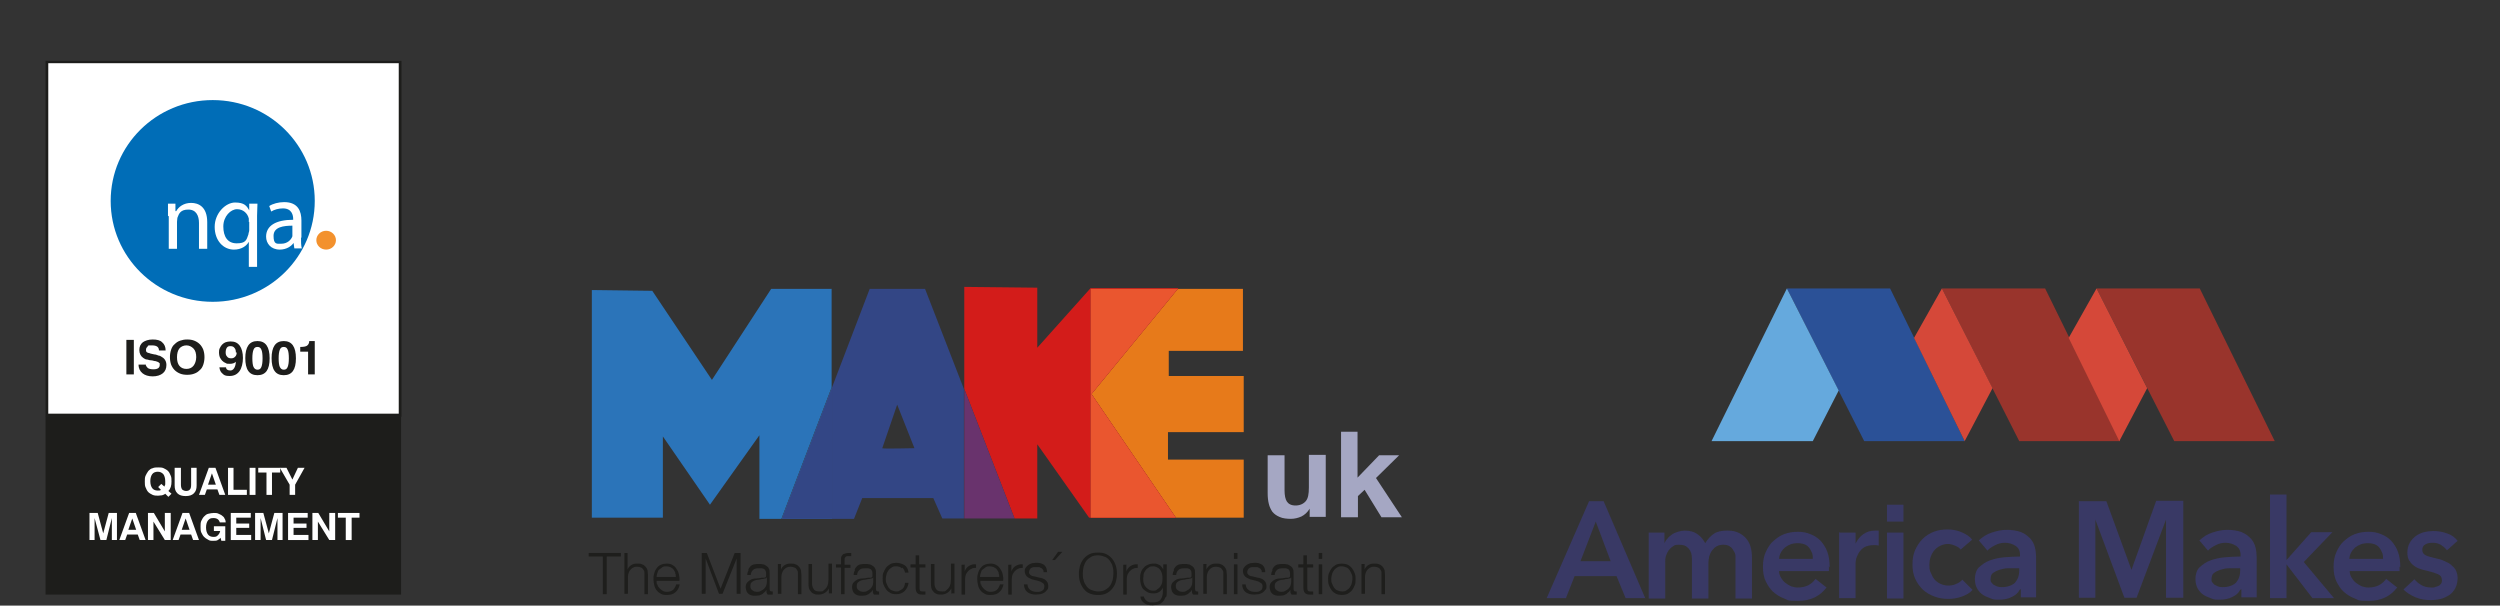<?xml version="1.0" encoding="UTF-8"?>
<svg id="Capa_1" xmlns="http://www.w3.org/2000/svg" version="1.1" viewBox="0 0 637 154.3">
  <rect x="0" y="0" width="637" height="154.3" fill="#333333" stroke="none"/>
  <!-- Generator: Adobe Illustrator 29.6.1, SVG Export Plug-In . SVG Version: 2.1.1 Build 9)  -->
  <defs>
    <style>
      .st0 {
        fill: none;
      }

      .st1 {
        fill: #ea562f;
      }

      .st2 {
        fill: #d31c1a;
      }

      .st3 {
        fill: #d54839;
      }

      .st4 {
        fill: #1d1d1b;
      }

      .st5, .st6, .st7 {
        isolation: isolate;
      }

      .st6 {
        fill: #334685;
      }

      .st6, .st7 {
        mix-blend-mode: multiply;
      }

      .st8 {
        fill: #2b74b9;
      }

      .st9 {
        fill: #393965;
      }

      .st10 {
        fill: #99342c;
      }

      .st11 {
        fill: #fff;
      }

      .st7 {
        fill: #e77a1a;
      }

      .st12 {
        fill: #1e1e1c;
      }

      .st13 {
        fill: #006db7;
      }

      .st14 {
        fill: #69336d;
      }

      .st15 {
        fill: #2b5197;
      }

      .st16 {
        fill: #f3912d;
      }

      .st17 {
        fill: #a5a7c3;
      }

      .st18 {
        fill: #65a9dd;
      }
    </style>
  </defs>
  <g class="st5">
    <g id="Capa_2">
      <g id="Capa_1-2">
        <g>
          <g>
            <rect class="st0" x="11.6" y="15.5" width="90.7" height="136"/>
            <g>
              <polygon class="st11" points="11.9 105.8 11.9 15.8 101.9 15.8 101.9 105.8 11.9 105.8 11.9 105.8"/>
              <path class="st4" d="M102.2,15.5H11.6v90.7h90.7V15.5h0ZM101.6,16.1v89.3H12.3V16.1h89.3"/>
              <polygon class="st4" points="102.2 151.5 11.6 151.5 11.6 106.1 102.2 106.1 102.2 151.5 102.2 151.5"/>
            </g>
            <polygon class="st4" points="32.2 86.6 34.1 86.6 34.1 95.4 32.2 95.4 32.2 86.6 32.2 86.6"/>
            <path class="st4" d="M37.1,92.7c0,.5.3.8.6,1.1.3.2.8.3,1.4.3,1.1,0,1.6-.4,1.6-1.1s0-.4-.1-.5-.2-.2-.4-.3c-.2,0-.4-.2-.7-.2s-.6-.2-1.1-.2c-.4,0-.7-.2-1-.2-.3,0-.6-.2-.9-.4-.6-.4-1-1.1-1-2s.3-1.5.9-2c.6-.4,1.4-.7,2.5-.7s1.9.2,2.4.7c.6.5.9,1.2.9,2.1h-1.7c0-.9-.6-1.3-1.8-1.3s-.9,0-1.1.3c-.2.2-.4.4-.4.8s0,.4.1.5c0,.1.2.2.4.3.2,0,.4.1.7.2s.6.1.9.2c.4,0,.8.2,1.1.3.3,0,.6.2.9.4.7.4,1.1,1.1,1.1,2s-.3,1.6-.9,2.1-1.5.8-2.6.8-2-.3-2.6-.8c-.6-.5-1-1.2-1-2.2h1.8Z"/>
            <path class="st4" d="M45.1,91c0,1,.2,1.7.6,2.2s1,.8,1.8.8,1.4-.3,1.8-.8c.4-.5.7-1.3.7-2.2s-.2-1.7-.7-2.2-1.1-.8-1.8-.8-1.4.3-1.8.8c-.4.5-.6,1.3-.6,2.2h0ZM43.3,91c0-.7.1-1.3.3-1.9.2-.6.5-1.1.9-1.4.4-.4.8-.7,1.4-.9s1.1-.3,1.8-.3,1.3.1,1.8.3,1,.5,1.4.9c.4.4.7.9.9,1.4.2.6.3,1.2.3,1.9s-.1,1.3-.3,1.9c-.2.6-.5,1.1-.9,1.4-.4.4-.8.7-1.4.9-.5.2-1.1.3-1.8.3s-1.3-.1-1.8-.3-1-.5-1.4-.9-.7-.9-.9-1.4c-.2-.6-.3-1.2-.3-1.9h0Z"/>
            <path class="st4" d="M60.1,89.8c0-.5-.1-.9-.4-1.2-.2-.3-.6-.4-1-.4s-.7.1-.9.4c-.2.3-.3.7-.3,1.2s.1.8.4,1.1c.2.3.6.4,1,.4s.7-.1,1-.4.4-.6.4-1.1h0ZM60.2,92.1c-.4.4-.9.6-1.6.6s-.8,0-1.1-.2c-.3-.1-.6-.3-.9-.6-.2-.2-.4-.5-.6-.9-.1-.3-.2-.7-.2-1.1s0-.8.2-1.2.4-.7.6-.9c.3-.3.6-.5.9-.6s.8-.2,1.2-.2c1.1,0,1.8.3,2.4,1.1.5.7.8,1.8.8,3.1s-.3,2.6-.9,3.4c-.6.8-1.4,1.2-2.5,1.2s-1.4-.2-1.8-.6c-.5-.4-.7-.9-.8-1.6h1.7c0,.5.4.8,1.1.8s1.3-.7,1.4-2.2h0Z"/>
            <path class="st4" d="M64.3,91.3c0,1,.1,1.8.3,2.2s.5.7,1,.7.8-.2,1-.7c.2-.5.3-1.2.3-2.2s-.1-1.8-.3-2.2c-.2-.5-.5-.7-1-.7s-.8.2-1,.7-.3,1.2-.3,2.2h0ZM62.5,91.3c0-2.9,1-4.4,3.1-4.4s3.1,1.5,3.1,4.4-1,4.3-3.1,4.3-3.1-1.4-3.1-4.4h0Z"/>
            <path class="st4" d="M71,91.3c0,1,.1,1.8.3,2.2s.5.7,1,.7.8-.2,1-.7c.2-.5.3-1.2.3-2.2s-.1-1.8-.3-2.2c-.2-.5-.5-.7-1-.7s-.8.2-1,.7-.3,1.2-.3,2.2h0ZM69.2,91.3c0-2.9,1-4.4,3.1-4.4s3.1,1.5,3.1,4.4-1,4.3-3.1,4.3-3.1-1.4-3.1-4.4h0Z"/>
            <path class="st4" d="M78.6,89.6h-2.1v-1.2h.1c.7,0,1.3-.1,1.6-.3s.6-.6.6-1.2h1.4v8.5h-1.7v-5.8h0Z"/>
            <path class="st11" d="M40.3,124.1l.8-.8.8.7c0-.2.2-.4.2-.6,0-.2,0-.5,0-.8,0-.8-.2-1.4-.5-1.8-.4-.4-.8-.6-1.4-.6s-1.1.2-1.4.6c-.3.4-.5,1-.5,1.8s.2,1.4.5,1.8c.3.4.8.6,1.4.6s.6,0,.8-.2l-.7-.7h0ZM42.1,125.8c-.2.2-.5.3-.8.4-.3,0-.7.1-1,.1s-1,0-1.4-.2c-.4-.2-.8-.4-1.1-.7s-.5-.7-.7-1.2c-.2-.4-.2-.9-.2-1.5s0-1.1.2-1.5c.2-.4.4-.8.7-1.2.3-.3.6-.6,1.1-.7.4-.2.9-.2,1.4-.2s1,0,1.4.2c.4.2.8.4,1.1.7.3.3.5.7.7,1.2.2.4.2.9.2,1.5,0,1-.2,1.8-.8,2.4l.8.7-.8.8-.8-.8h0Z"/>
            <path class="st11" d="M46.1,119.2v4.3c0,.5.1.9.3,1.2.2.2.6.4,1,.4s.8-.1,1-.4c.2-.2.3-.6.3-1.2v-4.3h1.4v4.5c0,.9-.2,1.5-.7,2s-1.2.7-2.1.7-1.6-.2-2.1-.7-.7-1.1-.7-2v-4.5h1.5Z"/>
            <path class="st11" d="M53.1,123.5h1.9l-1-2.9-1,2.9h0ZM54.9,119.2l2.5,6.9h-1.5l-.5-1.4h-2.7l-.5,1.4h-1.5l2.5-6.9h1.7Z"/>
            <polygon class="st11" points="58.1 119.2 59.5 119.2 59.5 124.8 62.9 124.8 62.9 126.1 58.1 126.1 58.1 119.2 58.1 119.2"/>
            <polygon class="st11" points="63.6 119.2 65.1 119.2 65.1 126.1 63.6 126.1 63.6 119.2 63.6 119.2"/>
            <polygon class="st11" points="67.9 120.4 65.8 120.4 65.8 119.2 71.4 119.2 71.4 120.4 69.3 120.4 69.3 126.1 67.9 126.1 67.9 120.4 67.9 120.4"/>
            <polygon class="st11" points="73.8 126.1 73.8 123.5 71.3 119.2 73 119.2 74.5 122.2 75.9 119.2 77.6 119.2 75.2 123.5 75.2 126.1 73.8 126.1 73.8 126.1"/>
            <polygon class="st11" points="22.8 130.7 24.9 130.7 26.3 135.9 27.7 130.7 29.8 130.7 29.8 137.6 28.5 137.6 28.5 132 27.1 137.6 25.6 137.6 24.1 132 24.1 137.6 22.8 137.6 22.8 130.7 22.8 130.7"/>
            <path class="st11" d="M32.8,135h1.9l-1-2.9-1,2.9h0ZM34.6,130.7l2.5,6.9h-1.5l-.5-1.4h-2.7l-.5,1.4h-1.5l2.5-6.9h1.7Z"/>
            <polygon class="st11" points="37.7 130.7 39.2 130.7 42 135.4 42 130.7 43.5 130.7 43.5 137.6 42 137.6 39.1 132.9 39.1 137.6 37.7 137.6 37.7 130.7 37.7 130.7"/>
            <path class="st11" d="M46.4,135h1.9l-1-2.9-1,2.9h0ZM48.2,130.7l2.5,6.9h-1.5l-.5-1.4h-2.7l-.5,1.4h-1.5l2.5-6.9h1.7Z"/>
            <path class="st11" d="M56.4,136.8c-.3.4-.6.6-.9.8s-.7.2-1.2.2-.9,0-1.3-.3c-.4-.2-.7-.4-1-.7-.3-.3-.5-.7-.7-1.1s-.2-.9-.2-1.5,0-1.1.2-1.5.4-.8.7-1.1c.3-.3.6-.6,1.1-.7s.9-.2,1.4-.2.8,0,1.2.2.7.3.9.5c.3.2.5.4.6.7.2.3.3.6.3,1h-1.5c-.2-.7-.7-1.1-1.6-1.1s-1,.2-1.4.6c-.3.4-.5,1-.5,1.8s.2,1.4.5,1.8.8.6,1.4.6.8-.1,1.1-.4.5-.6.6-1.1h-1.6v-1.2h2.9v3.7h-1l-.2-.8h0Z"/>
            <polygon class="st11" points="58.8 130.7 63.9 130.7 63.9 131.9 60.2 131.9 60.2 133.4 63.5 133.4 63.5 134.5 60.2 134.5 60.2 136.3 64 136.3 64 137.6 58.8 137.6 58.8 130.7 58.8 130.7"/>
            <polygon class="st11" points="65 130.7 67.1 130.7 68.5 135.9 69.9 130.7 72 130.7 72 137.6 70.7 137.6 70.7 132 69.3 137.6 67.8 137.6 66.4 132 66.4 137.6 65 137.6 65 130.7 65 130.7"/>
            <polygon class="st11" points="73.4 130.7 78.4 130.7 78.4 131.9 74.8 131.9 74.8 133.4 78.1 133.4 78.1 134.5 74.8 134.5 74.8 136.3 78.6 136.3 78.6 137.6 73.4 137.6 73.4 130.7 73.4 130.7"/>
            <polygon class="st11" points="79.6 130.7 81.1 130.7 83.9 135.4 83.9 130.7 85.4 130.7 85.4 137.6 83.9 137.6 81 132.9 81 137.6 79.6 137.6 79.6 130.7 79.6 130.7"/>
            <polygon class="st11" points="88.1 131.9 86.1 131.9 86.1 130.7 91.6 130.7 91.6 131.9 89.6 131.9 89.6 137.6 88.1 137.6 88.1 131.9 88.1 131.9"/>
            <path class="st13" d="M80.2,51.2c0,14.2-11.6,25.7-26,25.7s-26-11.5-26-25.7,11.6-25.7,26-25.7,26,11.5,26,25.7h0Z"/>
            <path class="st16" d="M85.6,61.2c0,1.3-1.1,2.4-2.5,2.4s-2.5-1.1-2.5-2.4,1.1-2.4,2.5-2.4,2.5,1.1,2.5,2.4h0Z"/>
            <path class="st11" d="M42.8,55c0-1.2,0-2.2,0-3.1h1.9v1.9h.2c.6-1.1,1.9-2.1,3.8-2.1s4.1,1,4.1,4.9v6.8h-2.1v-6.6c0-1.8-.7-3.4-2.7-3.4s-2.4,1-2.8,2.1c0,.3-.1.6-.1,1v6.9h-2.1v-8.3h0Z"/>
            <path class="st11" d="M63.4,56.6c0-.3,0-.6,0-.9-.3-1.3-1.4-2.4-3-2.4s-3.5,1.8-3.5,4.4,1.1,4.3,3.4,4.3,2.5-.8,3-2.3c0-.3.2-.7.2-1v-2.2h0ZM63.4,61.6h0c-.6,1.1-1.9,2-3.8,2-2.7,0-4.9-2.3-4.9-5.8s2.8-6.2,5.2-6.2,3,.9,3.6,2h0v-1.7h2.1c0,.9-.1,1.9-.1,3.1v13h-2.1v-6.4h0Z"/>
            <path class="st11" d="M74.6,57.5c-2.3,0-4.9.3-4.9,2.6s.9,2,2,2c1.5,0,2.5-1,2.8-1.9,0-.2,0-.5,0-.7v-2h0ZM76.7,60.6c0,1,0,2,.2,2.7h-1.9l-.2-1.4h0c-.6.9-1.9,1.7-3.5,1.7-2.3,0-3.5-1.6-3.5-3.3,0-2.8,2.5-4.3,6.9-4.3v-.2c0-.9-.3-2.7-2.6-2.7-1.1,0-2.2.3-3,.8l-.5-1.4c.9-.6,2.4-1,3.8-1,3.6,0,4.4,2.4,4.4,4.7v4.3h0Z"/>
          </g>
          <g>
            <path class="st0" d="M224.8,114.2c-.2.2,8.2,0,8.2,0l-4.4-11.1-3.8,11.1Z"/>
            <path class="st8" d="M212,73.6h-15.5l-15.1,23.2-15.2-22.7s-14.6-.2-15.4-.2v58h18.1v-20.7l12,17.4,12.6-17.7v21.3h5.6l12.8-33.5v-25.1h0Z"/>
            <path class="st6" d="M235.8,73.6h-14.2l-9.6,25.1v33.5h5.6l2.1-5.3h18.1l2.3,5.2h5.5v-33l-9.9-25.5h0ZM224.8,114.2l3.8-11.1,4.4,11.1s-8.5.2-8.2,0Z"/>
            <polygon class="st8" points="199.2 132.2 212 132.2 212 98.7 199.2 132.2"/>
            <polygon class="st6" points="199.2 132.2 212 132.2 212 98.7 199.2 132.2"/>
            <polygon class="st2" points="300.1 73.6 300.2 73.4 277.9 73.4 264.3 88.6 264.3 73.3 245.7 73.1 245.7 99.1 258.5 132.1 264.3 132.1 264.3 113.2 277.5 131.9 277.9 131.9 277.9 73.6 300.1 73.6"/>
            <polygon class="st14" points="245.7 132.1 258.5 132.1 245.7 99.1 245.7 132.1"/>
            <polygon class="st7" points="316.9 110.1 316.9 95.8 297.8 95.8 297.8 89.4 316.7 89.4 316.7 73.6 300.1 73.6 278.1 100.4 299.6 131.9 316.9 131.9 316.9 117.1 297.6 117.1 297.6 110.1 316.9 110.1"/>
            <polygon class="st2" points="300.1 73.6 277.9 73.6 277.9 131.9 299.6 131.9 278.1 100.4 300.1 73.6"/>
            <polygon class="st1" points="300.1 73.6 277.9 73.6 277.9 131.9 299.6 131.9 278.1 100.4 300.1 73.6"/>
            <g>
              <path class="st12" d="M158.2,140.9v.9h-3.6v9.6h-1v-9.6h-3.6v-.9h8.3Z"/>
              <path class="st12" d="M159.9,140.9v4.2h0c.2-.5.5-.8.9-1.1.5-.3.9-.4,1.5-.4s1,0,1.3.2c.4.1.6.3.9.6.2.2.4.6.5.9,0,.4.1.8.1,1.2v4.9h-.9v-4.7c0-.3,0-.6,0-.9s-.2-.5-.3-.7-.3-.4-.6-.5c-.2-.1-.6-.2-.9-.2s-.7,0-1,.2c-.3.1-.5.3-.7.5s-.4.5-.5.8-.2.7-.2,1v4.4h-.9v-10.4h.9,0Z"/>
              <path class="st12" d="M167.5,148.8c0,.4.2.7.5,1,.2.3.5.5.8.7.3.2.7.3,1.1.3.7,0,1.2-.2,1.6-.5.4-.4.6-.8.8-1.4h.9c-.2.9-.5,1.5-1.1,2-.5.5-1.3.7-2.2.7s-1.1-.1-1.5-.3c-.4-.2-.8-.5-1.1-.9-.3-.4-.5-.8-.6-1.3-.1-.5-.2-1-.2-1.5s0-1,.2-1.5c.1-.5.3-.9.6-1.3.3-.4.6-.7,1.1-.9.4-.2,1-.3,1.5-.3s1.1.1,1.5.4c.4.2.8.6,1,1,.3.4.5.9.6,1.4s.2,1,.1,1.6h-5.8c0,.3,0,.7.1,1h0ZM172.1,146c-.1-.3-.3-.6-.5-.9s-.5-.4-.8-.6c-.3-.1-.6-.2-1-.2s-.7,0-1,.2-.5.4-.8.6-.4.5-.5.9c-.1.3-.2.7-.2,1h4.9c0-.4,0-.7-.2-1h0Z"/>
              <path class="st12" d="M180.1,140.9l3.5,9.1,3.6-9.1h1.5v10.4h-1v-9h0l-3.6,9h-.9l-3.4-9h0v9h-1v-10.4h1.5Z"/>
              <path class="st12" d="M190.7,145c.2-.3.4-.6.6-.8.3-.2.6-.4.9-.4.4-.1.8-.1,1.2-.1s.7,0,1,.1c.3,0,.6.2.9.4.3.2.5.4.6.7.2.3.2.7.2,1.2v4c0,.4.2.6.5.6s.2,0,.3,0v.8c-.1,0-.2,0-.3,0s-.2,0-.3,0c-.2,0-.4,0-.6,0s-.2-.1-.3-.3-.1-.3-.1-.4,0-.3,0-.5h0c-.2.2-.3.5-.5.6s-.4.4-.6.5-.5.2-.7.3c-.3,0-.6.1-1,.1s-.7,0-1-.1-.6-.2-.8-.4c-.2-.2-.4-.4-.5-.7s-.2-.6-.2-1,.1-.9.4-1.2.5-.5.9-.7c.4-.2.8-.3,1.3-.3.5,0,1-.1,1.5-.2.2,0,.4,0,.5,0,.1,0,.3,0,.4-.1.1,0,.2-.2.2-.3,0-.1,0-.3,0-.5,0-.3,0-.6-.1-.8s-.2-.4-.4-.5-.4-.2-.6-.2-.5,0-.8,0c-.6,0-1.1.1-1.4.4s-.6.7-.6,1.3h-.9c0-.4.1-.8.3-1.1h0ZM195.3,147.2c0,.1-.2.2-.3.2s-.3,0-.4.1c-.4,0-.8.1-1.2.2-.4,0-.8.1-1.1.2s-.6.3-.8.5c-.2.2-.3.5-.3.9s0,.4.1.6c0,.2.2.3.4.5.2.1.3.2.5.3.2,0,.4.1.6.1.4,0,.7,0,1-.2s.6-.3.8-.5.4-.4.6-.8c.1-.3.2-.6.2-1v-1.2h0,0Z"/>
              <path class="st12" d="M199,143.8v1.3h0c.2-.5.5-.8.9-1.1.5-.3.9-.4,1.5-.4s1,0,1.3.2c.4.1.6.3.9.6.2.2.4.6.5.9,0,.4.1.8.1,1.2v4.9h-.9v-4.7c0-.3,0-.6,0-.9s-.2-.5-.3-.7-.3-.4-.6-.5c-.2-.1-.6-.2-.9-.2s-.7,0-1,.2c-.3.1-.5.3-.7.5s-.4.5-.5.8-.2.7-.2,1v4.4h-.9v-7.6h.9,0Z"/>
              <path class="st12" d="M211.2,151.3v-1.4h0c-.2.5-.6.9-1.1,1.2s-1,.4-1.5.4-.9,0-1.2-.2c-.3-.1-.6-.3-.8-.6-.2-.2-.4-.5-.5-.9s-.1-.8-.1-1.2v-4.9h.9v4.9c0,.7.2,1.2.5,1.6.3.4.8.5,1.5.5s.7,0,1-.3.5-.4.7-.7.3-.6.4-1c0-.4.1-.7.1-1.1v-4h.9v7.6h-.9,0Z"/>
              <path class="st12" d="M215.2,144.6v6.8h-.9v-6.8h-1.3v-.8h1.3v-.7c0-.3,0-.6,0-.9,0-.3.1-.5.3-.7.1-.2.3-.4.6-.4.2-.1.5-.2.9-.2s.3,0,.4,0,.2,0,.4,0v.8c-.1,0-.2,0-.4,0-.1,0-.2,0-.3,0-.2,0-.5,0-.6.1-.1,0-.2.2-.3.3s-.1.3-.1.5c0,.2,0,.4,0,.6v.7h1.5v.8h-1.5Z"/>
              <path class="st12" d="M217.8,145c.2-.3.4-.6.6-.8.3-.2.6-.4.9-.4.4-.1.8-.1,1.2-.1s.7,0,1,.1c.3,0,.6.2.9.4.3.2.5.4.6.7.2.3.2.7.2,1.2v4c0,.4.2.6.5.6s.2,0,.3,0v.8c-.1,0-.2,0-.3,0s-.2,0-.3,0c-.2,0-.4,0-.6,0s-.2-.1-.3-.3-.1-.3-.1-.4,0-.3,0-.5h0c-.2.2-.3.5-.5.6s-.4.4-.6.5-.5.2-.7.3c-.3,0-.6.1-1,.1s-.7,0-1-.1-.6-.2-.8-.4c-.2-.2-.4-.4-.5-.7s-.2-.6-.2-1,.1-.9.4-1.2.5-.5.9-.7c.4-.2.8-.3,1.3-.3.5,0,1-.1,1.5-.2.2,0,.4,0,.5,0,.1,0,.3,0,.4-.1.1,0,.2-.2.2-.3,0-.1,0-.3,0-.5,0-.3,0-.6-.1-.8s-.2-.4-.4-.5-.4-.2-.6-.2-.5,0-.8,0c-.6,0-1.1.1-1.4.4s-.6.7-.6,1.3h-.9c0-.4.1-.8.3-1.1h0ZM222.4,147.2c0,.1-.2.2-.3.2s-.3,0-.4.1c-.4,0-.8.1-1.2.2-.4,0-.8.1-1.1.2s-.6.3-.8.5c-.2.2-.3.5-.3.9s0,.4.1.6c0,.2.2.3.4.5.2.1.3.2.5.3.2,0,.4.1.6.1.4,0,.7,0,1-.2s.6-.3.8-.5.4-.4.6-.8c.1-.3.2-.6.2-1v-1.2h0,0Z"/>
              <path class="st12" d="M229.8,144.8c-.3-.3-.8-.5-1.4-.5s-.8,0-1.2.3c-.3.2-.6.4-.8.7s-.4.6-.5,1-.2.8-.2,1.2,0,.8.2,1.2.3.7.5,1,.5.6.8.7.7.3,1.2.3.5,0,.8-.2.5-.3.7-.4c.2-.2.4-.4.5-.7.1-.3.2-.6.2-.9h.9c-.1.9-.5,1.6-1,2.1s-1.2.8-2.1.8-1.1-.1-1.5-.3c-.4-.2-.8-.5-1.1-.9-.3-.4-.5-.8-.7-1.3-.2-.5-.2-1-.2-1.5s0-1.1.2-1.5c.2-.5.4-.9.7-1.3.3-.4.7-.6,1.1-.9.4-.2,1-.3,1.5-.3s1.5.2,2.1.6c.6.4.9,1.1,1,1.9h-.9c-.1-.6-.4-1-.7-1.3h0Z"/>
              <path class="st12" d="M235.8,143.8v.8h-1.5v5.1c0,.3,0,.5.1.7,0,.2.3.3.6.3.3,0,.5,0,.8,0v.8c-.1,0-.3,0-.4,0s-.3,0-.4,0c-.6,0-1-.1-1.3-.4-.2-.2-.4-.7-.4-1.3v-5.2h-1.3v-.8h1.3v-2.3h.9v2.3h1.6Z"/>
              <path class="st12" d="M242.4,151.3v-1.4h0c-.2.5-.6.9-1.1,1.2s-1,.4-1.5.4-.9,0-1.2-.2c-.3-.1-.6-.3-.8-.6-.2-.2-.4-.5-.5-.9s-.1-.8-.1-1.2v-4.9h.9v4.9c0,.7.2,1.2.5,1.6.3.4.8.5,1.5.5s.7,0,1-.3.5-.4.7-.7.3-.6.4-1c0-.4.1-.7.1-1.1v-4h.9v7.6h-.9,0Z"/>
              <path class="st12" d="M245.8,143.8v1.8h0c.2-.6.6-1.1,1.1-1.4s1.1-.5,1.8-.4v.9c-.4,0-.8,0-1.1.2-.3.1-.6.3-.9.6-.2.2-.4.5-.6.9-.1.3-.2.7-.2,1.1v4h-.9v-7.6h.9Z"/>
              <path class="st12" d="M250,148.8c0,.4.2.7.5,1,.2.3.5.5.8.7.3.2.7.3,1.1.3.7,0,1.2-.2,1.6-.5.4-.4.6-.8.8-1.4h.9c-.2.9-.5,1.5-1.1,2-.5.5-1.3.7-2.2.7s-1.1-.1-1.5-.3c-.4-.2-.8-.5-1.1-.9-.3-.4-.5-.8-.6-1.3-.1-.5-.2-1-.2-1.5s0-1,.2-1.5c.1-.5.3-.9.6-1.3.3-.4.6-.7,1.1-.9.4-.2,1-.3,1.5-.3s1.1.1,1.5.4c.4.2.8.6,1,1,.3.4.5.9.6,1.4s.2,1,.1,1.6h-5.8c0,.3,0,.7.1,1h0ZM254.5,146c-.1-.3-.3-.6-.5-.9s-.5-.4-.8-.6c-.3-.1-.6-.2-1-.2s-.7,0-1,.2-.5.4-.8.6-.4.5-.5.9c-.1.3-.2.7-.2,1h4.9c0-.4,0-.7-.2-1h0Z"/>
              <path class="st12" d="M257.7,143.8v1.8h0c.2-.6.6-1.1,1.1-1.4s1.1-.5,1.8-.4v.9c-.4,0-.8,0-1.1.2-.3.1-.6.3-.9.6-.2.2-.4.5-.6.9-.1.3-.2.7-.2,1.1v4h-.9v-7.6h.9Z"/>
              <path class="st12" d="M265.8,145.3c-.1-.2-.2-.4-.4-.5s-.4-.2-.6-.3c-.2,0-.5,0-.8,0s-.4,0-.6,0-.4.1-.6.2c-.2.1-.3.2-.4.4s-.2.4-.2.6,0,.4.1.5.2.3.4.4.3.2.5.2c.2,0,.4.1.5.1l1.2.3c.3,0,.5.1.8.2s.5.2.7.4c.2.2.4.4.5.6s.2.5.2.9,0,.8-.3,1c-.2.3-.4.5-.7.7-.3.2-.6.3-1,.4-.4,0-.7.1-1.1.1-.9,0-1.6-.2-2.2-.6-.5-.4-.9-1.1-.9-2h.9c0,.6.3,1.1.7,1.4s.9.5,1.5.5.5,0,.7,0c.2,0,.5-.1.7-.2s.4-.3.5-.4.2-.4.2-.7,0-.4-.1-.6c0-.1-.2-.3-.4-.4-.2-.1-.3-.2-.5-.3s-.4-.1-.6-.2l-1.2-.3c-.3,0-.6-.2-.8-.3s-.5-.2-.7-.4c-.2-.1-.3-.3-.5-.6-.1-.2-.2-.5-.2-.8s0-.7.3-1c.2-.3.4-.5.7-.7.3-.2.6-.3.9-.4.3,0,.7-.1,1-.1s.7,0,1.1.1c.3.1.6.2.9.4.2.2.5.5.6.8s.2.7.2,1.1h-.9c0-.3,0-.5-.2-.7h0Z"/>
              <path class="st12" d="M268.1,142.7l1.5-2.1h1.1l-1.9,2.1h-.8Z"/>
              <path class="st12" d="M275.2,144.1c.2-.6.5-1.2.9-1.7s.9-.9,1.5-1.2,1.3-.4,2.2-.4,1.5.1,2.1.4,1.1.7,1.5,1.2.7,1.1.9,1.7.3,1.3.3,2.1-.1,1.4-.3,2.1-.5,1.2-.9,1.7-.9.9-1.5,1.2c-.6.3-1.3.4-2.1.4s-1.5-.1-2.2-.4-1.1-.7-1.5-1.2c-.4-.5-.7-1.1-.9-1.7-.2-.6-.3-1.3-.3-2.1s.1-1.4.3-2.1ZM276.1,147.8c.1.6.4,1,.7,1.5.3.4.7.8,1.2,1s1.1.4,1.8.4,1.3-.1,1.8-.4.9-.6,1.2-1c.3-.4.5-.9.7-1.5.1-.6.2-1.1.2-1.7s0-1.1-.2-1.7c-.1-.6-.4-1-.7-1.5-.3-.4-.7-.8-1.2-1s-1.1-.4-1.8-.4-1.3.1-1.8.4-.9.6-1.2,1-.5.9-.7,1.5c-.1.6-.2,1.1-.2,1.7s0,1.1.2,1.7Z"/>
              <path class="st12" d="M287,143.8v1.8h0c.2-.6.6-1.1,1.1-1.4s1.1-.5,1.8-.4v.9c-.4,0-.8,0-1.1.2-.3.1-.6.3-.9.6-.2.2-.4.5-.6.9-.1.3-.2.7-.2,1.1v4h-.9v-7.6h.9Z"/>
              <path class="st12" d="M296.9,152.2c-.1.4-.3.8-.6,1.1-.3.3-.6.6-1,.7s-.9.2-1.6.2-.8,0-1.1-.1c-.4,0-.7-.2-1-.4s-.5-.4-.7-.7c-.2-.3-.3-.6-.3-1h.9c0,.3.1.5.3.7.1.2.3.3.5.5.2.1.4.2.7.3.2,0,.5,0,.8,0,.9,0,1.5-.2,1.9-.7.4-.5.6-1.2.6-2.1v-1h0c-.2.5-.5.8-.9,1.1-.4.3-.9.4-1.5.4s-1.1-.1-1.5-.3-.8-.5-1.1-.8-.5-.8-.6-1.2-.2-1-.2-1.5,0-1,.2-1.5c.1-.5.4-.9.7-1.2.3-.4.6-.6,1.1-.8.4-.2.9-.3,1.5-.3s.5,0,.8.1.5.2.7.3c.2.1.4.3.5.5.2.2.3.4.4.6h0v-1.3h.9v6.9c0,.6,0,1.1-.2,1.5h0ZM294.8,150.2c.3-.2.6-.4.8-.7.2-.3.4-.6.5-1s.1-.7.1-1.1,0-.7-.1-1.1-.2-.7-.4-1c-.2-.3-.5-.6-.8-.7-.3-.2-.7-.3-1.1-.3s-.8,0-1.1.3c-.3.2-.6.4-.8.7-.2.3-.4.6-.5,1,0,.4-.1.8-.1,1.1s0,.8.1,1.1.2.7.5,1c.2.3.5.5.8.7s.7.3,1.1.3.8,0,1-.3h0Z"/>
              <path class="st12" d="M299.1,145c.2-.3.4-.6.6-.8.3-.2.6-.4.9-.4.4-.1.8-.1,1.2-.1s.7,0,1,.1c.3,0,.6.2.9.4.3.2.5.4.6.7.2.3.2.7.2,1.2v4c0,.4.2.6.5.6s.2,0,.3,0v.8c-.1,0-.2,0-.3,0s-.2,0-.3,0c-.2,0-.4,0-.6,0s-.2-.1-.3-.3-.1-.3-.1-.4,0-.3,0-.5h0c-.2.2-.3.5-.5.6s-.4.4-.6.5-.5.2-.7.3c-.3,0-.6.1-1,.1s-.7,0-1-.1-.6-.2-.8-.4c-.2-.2-.4-.4-.5-.7s-.2-.6-.2-1,.1-.9.4-1.2.5-.5.9-.7c.4-.2.8-.3,1.3-.3.5,0,1-.1,1.5-.2.2,0,.4,0,.5,0,.1,0,.3,0,.4-.1.1,0,.2-.2.2-.3,0-.1,0-.3,0-.5,0-.3,0-.6-.1-.8s-.2-.4-.4-.5-.4-.2-.6-.2-.5,0-.8,0c-.6,0-1.1.1-1.4.4s-.6.7-.6,1.3h-.9c0-.4.1-.8.3-1.1h0ZM303.7,147.2c0,.1-.2.2-.3.2s-.3,0-.4.1c-.4,0-.8.1-1.2.2-.4,0-.8.1-1.1.2s-.6.3-.8.5c-.2.2-.3.5-.3.9s0,.4.1.6c0,.2.2.3.4.5.2.1.3.2.5.3.2,0,.4.1.6.1.4,0,.7,0,1-.2s.6-.3.8-.5.4-.4.6-.8c.1-.3.2-.6.2-1v-1.2h0,0Z"/>
              <path class="st12" d="M307.4,143.8v1.3h0c.2-.5.5-.8.9-1.1.5-.3.9-.4,1.5-.4s1,0,1.3.2c.4.1.6.3.9.6.2.2.4.6.5.9,0,.4.1.8.1,1.2v4.9h-.9v-4.7c0-.3,0-.6,0-.9s-.2-.5-.3-.7-.3-.4-.6-.5c-.2-.1-.6-.2-.9-.2s-.7,0-1,.2c-.3.1-.5.3-.7.5s-.4.5-.5.8-.2.7-.2,1v4.4h-.9v-7.6h.9,0Z"/>
              <path class="st12" d="M315.3,140.9v1.5h-.9v-1.5h.9ZM315.3,143.8v7.6h-.9v-7.6h.9Z"/>
              <path class="st12" d="M321.4,145.3c-.1-.2-.2-.4-.4-.5s-.4-.2-.6-.3c-.2,0-.5,0-.8,0s-.4,0-.6,0-.4.1-.6.2c-.2.1-.3.2-.4.4s-.2.4-.2.6,0,.4.1.5.2.3.4.4.3.2.5.2c.2,0,.4.1.5.1l1.2.3c.3,0,.5.1.8.2s.5.2.7.4c.2.2.4.4.5.6s.2.5.2.9,0,.8-.3,1c-.2.3-.4.5-.7.7-.3.2-.6.3-1,.4-.4,0-.7.1-1.1.1-.9,0-1.6-.2-2.2-.6-.5-.4-.9-1.1-.9-2h.9c0,.6.3,1.1.7,1.4s.9.5,1.5.5.5,0,.7,0c.2,0,.5-.1.7-.2s.4-.3.5-.4.2-.4.2-.7,0-.4-.1-.6c0-.1-.2-.3-.4-.4-.2-.1-.3-.2-.5-.3s-.4-.1-.6-.2l-1.2-.3c-.3,0-.6-.2-.8-.3s-.5-.2-.7-.4c-.2-.1-.3-.3-.5-.6-.1-.2-.2-.5-.2-.8s0-.7.3-1c.2-.3.4-.5.7-.7.3-.2.6-.3.9-.4.3,0,.7-.1,1-.1s.7,0,1.1.1c.3.1.6.2.9.4.2.2.5.5.6.8s.2.7.2,1.1h-.9c0-.3,0-.5-.2-.7h0Z"/>
              <path class="st12" d="M324.2,145c.2-.3.4-.6.6-.8.3-.2.6-.4.9-.4.4-.1.8-.1,1.2-.1s.7,0,1,.1c.3,0,.6.2.9.4.3.2.5.4.6.7.2.3.2.7.2,1.2v4c0,.4.2.6.5.6s.2,0,.3,0v.8c-.1,0-.2,0-.3,0s-.2,0-.3,0c-.2,0-.4,0-.6,0s-.2-.1-.3-.3-.1-.3-.1-.4,0-.3,0-.5h0c-.2.2-.3.5-.5.6s-.4.4-.6.5-.5.2-.7.3c-.3,0-.6.1-1,.1s-.7,0-1-.1-.6-.2-.8-.4c-.2-.2-.4-.4-.5-.7s-.2-.6-.2-1,.1-.9.4-1.2.5-.5.9-.7c.4-.2.8-.3,1.3-.3.5,0,1-.1,1.5-.2.2,0,.4,0,.5,0,.1,0,.3,0,.4-.1.1,0,.2-.2.2-.3,0-.1,0-.3,0-.5,0-.3,0-.6-.1-.8s-.2-.4-.4-.5-.4-.2-.6-.2-.5,0-.8,0c-.6,0-1.1.1-1.4.4s-.6.7-.6,1.3h-.9c0-.4.1-.8.3-1.1h0ZM328.9,147.2c0,.1-.2.2-.3.2s-.3,0-.4.1c-.4,0-.8.1-1.2.2-.4,0-.8.1-1.1.2s-.6.3-.8.5c-.2.2-.3.5-.3.9s0,.4.1.6c0,.2.2.3.4.5.2.1.3.2.5.3.2,0,.4.1.6.1.4,0,.7,0,1-.2s.6-.3.8-.5.4-.4.6-.8c.1-.3.2-.6.2-1v-1.2h0,0Z"/>
              <path class="st12" d="M334.6,143.8v.8h-1.5v5.1c0,.3,0,.5.1.7,0,.2.3.3.6.3.3,0,.5,0,.8,0v.8c-.1,0-.3,0-.4,0s-.3,0-.4,0c-.6,0-1-.1-1.3-.4-.2-.2-.4-.7-.4-1.3v-5.2h-1.3v-.8h1.3v-2.3h.9v2.3h1.6Z"/>
              <path class="st12" d="M336.9,140.9v1.5h-.9v-1.5h.9ZM336.9,143.8v7.6h-.9v-7.6h.9Z"/>
              <path class="st12" d="M343.4,143.9c.4.2.8.5,1.1.9s.5.8.7,1.3.2,1,.2,1.5,0,1.1-.2,1.5c-.2.5-.4.9-.7,1.3s-.7.6-1.1.9c-.4.2-1,.3-1.5.3s-1.1-.1-1.5-.3c-.4-.2-.8-.5-1.1-.9-.3-.4-.5-.8-.7-1.3-.2-.5-.2-1-.2-1.5s0-1.1.2-1.5c.2-.5.4-.9.7-1.3.3-.4.7-.6,1.1-.9.4-.2,1-.3,1.5-.3s1.1.1,1.5.3ZM340.7,144.6c-.3.2-.6.4-.8.7s-.4.6-.5,1-.2.8-.2,1.2,0,.8.2,1.2.3.7.5,1,.5.6.8.7.7.3,1.2.3.8,0,1.2-.3c.3-.2.6-.4.8-.7s.4-.6.5-1,.2-.8.2-1.2,0-.8-.2-1.2-.3-.7-.5-1-.5-.6-.8-.7-.7-.3-1.2-.3-.8,0-1.2.3Z"/>
              <path class="st12" d="M347.7,143.8v1.3h0c.2-.5.5-.8.9-1.1.5-.3.9-.4,1.5-.4s1,0,1.3.2c.4.1.6.3.9.6.2.2.4.6.5.9,0,.4.1.8.1,1.2v4.9h-.9v-4.7c0-.3,0-.6,0-.9s-.2-.5-.3-.7-.3-.4-.6-.5c-.2-.1-.6-.2-.9-.2s-.7,0-1,.2c-.3.1-.5.3-.7.5s-.4.5-.5.8-.2.7-.2,1v4.4h-.9v-7.6h.9,0Z"/>
            </g>
            <g>
              <path class="st17" d="M333.7,131.8v-2.2h0c-.5.9-1.3,1.6-2.1,2-.9.4-1.8.6-2.7.6s-2.1-.1-2.9-.5c-.7-.3-1.3-.7-1.8-1.3-.4-.6-.7-1.2-.9-2-.2-.8-.3-1.7-.3-2.7v-9.7h4.3v8.9c0,1.3.2,2.3.6,2.9s1.1,1,2.2,1,2-.4,2.6-1.1.8-1.8.8-3.5v-8.3h4.3v15.8h-4.1Z"/>
              <path class="st17" d="M345.9,110v11.7l5.5-5.7h5.1l-5.9,5.8,6.6,10h-5.2l-4.3-7-1.7,1.6v5.4h-4.3v-21.8h4.3Z"/>
            </g>
          </g>
          <g>
            <polygon class="st15" points="455.3 73.5 475 112.4 500.6 112.4 481.6 73.5 455.3 73.5"/>
            <polygon class="st10" points="494.8 73.5 514.5 112.4 540.2 112.4 521.1 73.5 494.8 73.5"/>
            <polygon class="st3" points="494.8 73.5 487.7 86.1 500.6 112.4 507.7 98.9 494.8 73.5"/>
            <polygon class="st10" points="534.2 73.5 554 112.4 579.6 112.4 560.5 73.5 534.2 73.5"/>
            <polygon class="st3" points="534.2 73.5 527.1 86.1 540 112.4 547.1 98.9 534.2 73.5"/>
            <polygon class="st18" points="455.3 73.5 436.1 112.4 461.9 112.4 468.5 99.5 455.3 73.5"/>
            <g>
              <path class="st9" d="M404.8,127.7h3.8l10.6,24.7h-5l-2.3-5.6h-10.7l-2.2,5.6h-4.9l10.8-24.7ZM410.4,143l-3.8-10.1-3.9,10.1h7.7,0Z"/>
              <path class="st9" d="M440.3,135.2c1.1,0,2,.2,2.8.6.8.4,1.4.9,1.9,1.5s.9,1.4,1.1,2.2.3,1.6.3,2.5v10.5h-4.2v-9.3c0-.5,0-1,0-1.5,0-.5-.2-1-.5-1.4-.2-.4-.5-.8-1-1.1-.4-.3-1-.4-1.6-.4s-1.2.1-1.7.4-.8.6-1.2,1.1c-.3.4-.5.9-.7,1.5-.1.6-.2,1.1-.2,1.6v9.1h-4.2v-10.1c0-1.1-.2-1.9-.8-2.6s-1.3-1-2.4-1-1.2.1-1.6.4c-.5.3-.8.6-1.1,1s-.5.9-.7,1.4c-.2.6-.2,1.1-.2,1.7v9.2h-4.2v-16.8h4v2.7h0c.2-.4.4-.8.8-1.2.3-.4.7-.7,1.1-1,.4-.3.9-.5,1.5-.7s1.2-.3,1.8-.3c1.3,0,2.4.3,3.2.9.9.6,1.5,1.4,2,2.3.6-1,1.3-1.8,2.2-2.4s2-.8,3.3-.8h0Z"/>
              <path class="st9" d="M466,144.3v.6c0,.2,0,.4,0,.6h-12.7c0,.6.2,1.2.5,1.7.3.5.6.9,1.1,1.3s.9.6,1.5.9c.6.2,1.1.3,1.7.3,1,0,1.9-.2,2.7-.6.7-.4,1.3-.9,1.8-1.6l2.8,2.2c-1.7,2.2-4,3.4-7.2,3.4s-2.5-.2-3.6-.6-2-1-2.8-1.7c-.8-.7-1.4-1.7-1.9-2.7s-.7-2.3-.7-3.7.2-2.6.7-3.7c.5-1.1,1.1-2.1,1.9-2.8s1.7-1.4,2.8-1.8,2.2-.6,3.5-.6,2.2.2,3.2.6c1,.4,1.8.9,2.6,1.7.7.8,1.3,1.7,1.7,2.8.4,1.1.6,2.4.6,4h0ZM461.9,142.4c0-.5,0-1.1-.2-1.5-.2-.5-.4-.9-.7-1.3-.3-.4-.7-.7-1.2-.9s-1.1-.3-1.8-.3c-1.3,0-2.3.4-3.2,1.1-.9.8-1.4,1.7-1.5,2.9h8.6Z"/>
              <path class="st9" d="M468.8,135.7h4v2.8h0c.5-1,1.1-1.8,2-2.4.8-.6,1.8-.9,2.9-.9s.3,0,.5,0c.2,0,.3,0,.5,0v3.8c-.3,0-.5-.1-.7-.1-.2,0-.4,0-.6,0-1,0-1.7.2-2.3.5s-1,.8-1.4,1.3c-.3.5-.5,1-.7,1.5-.1.5-.2.9-.2,1.2v9h-4.2v-16.8h0Z"/>
              <path class="st9" d="M480.8,135.7h4.2v16.8h-4.2v-16.8Z"/>
              <path class="st9" d="M480.8,128.6h4.2v4.3h-4.2v-4.3Z"/>
              <path class="st9" d="M499.8,140.3c-.3-.5-.8-.9-1.5-1.2-.7-.3-1.3-.5-2-.5s-1.4.2-2,.5-1.1.7-1.5,1.2c-.4.5-.7,1.1-.9,1.7s-.3,1.3-.3,1.9,0,1.3.3,1.9.5,1.2.9,1.7.9.9,1.5,1.2c.6.3,1.3.5,2.1.5s1.3-.1,2-.4c.7-.3,1.2-.6,1.6-1.1l2.6,2.6c-.7.8-1.6,1.3-2.7,1.7-1.1.4-2.2.6-3.5.6s-2.4-.2-3.5-.6c-1.1-.4-2.1-1-2.9-1.7-.8-.8-1.5-1.7-2-2.8-.5-1.1-.7-2.3-.7-3.7s.2-2.6.7-3.7,1.1-2,1.9-2.8c.8-.8,1.8-1.4,2.8-1.8s2.2-.6,3.5-.6,2.4.2,3.6.7,2.1,1.1,2.7,1.9l-2.9,2.5h0Z"/>
              <path class="st9" d="M514.6,150.3h0c-.4.8-1.1,1.4-2,1.8-.9.5-2,.7-3.2.7s-1.4,0-2.1-.3-1.4-.5-2-.9c-.6-.4-1.1-.9-1.5-1.6-.4-.7-.6-1.5-.6-2.5s.3-2.3,1.1-3,1.6-1.3,2.7-1.7c1.1-.4,2.4-.7,3.7-.8,1.4-.1,2.7-.2,4-.2v-.4c0-1.1-.4-1.8-1.1-2.3-.8-.5-1.7-.8-2.7-.8s-1.7.2-2.5.6c-.8.4-1.5.8-2,1.4l-2.2-2.6c1-.9,2-1.6,3.3-2,1.2-.4,2.5-.7,3.8-.7s2.7.2,3.7.6c1,.4,1.7,1,2.3,1.6.6.7,1,1.4,1.2,2.3.2.8.3,1.7.3,2.5v10.2h-3.9v-2.1h0ZM514.5,144.8h-.9c-.7,0-1.4,0-2.1,0-.7,0-1.4.2-2.1.4-.6.2-1.2.5-1.6.8s-.6.9-.6,1.5,0,.7.3,1c.2.3.4.5.7.6.3.2.6.3.9.4s.7.1,1,.1c1.4,0,2.5-.4,3.3-1.1.7-.8,1.1-1.8,1.1-3.1v-.6h0Z"/>
              <path class="st9" d="M529.8,127.7h6.9l6.4,17.5h0l6.3-17.6h6.9v24.7h-4.4v-19.9h0l-7.5,19.9h-3.1l-7.4-19.9h0v19.9h-4.2v-24.7h0Z"/>
              <path class="st9" d="M570.8,150.3h0c-.4.8-1.1,1.4-2,1.8-.9.5-2,.7-3.2.7s-1.4,0-2.1-.3-1.4-.5-2-.9c-.6-.4-1.1-.9-1.5-1.6-.4-.7-.6-1.5-.6-2.5s.3-2.3,1.1-3,1.6-1.3,2.7-1.7c1.1-.4,2.4-.7,3.7-.8,1.4-.1,2.7-.2,4-.2v-.4c0-1.1-.4-1.8-1.1-2.3-.8-.5-1.7-.8-2.7-.8s-1.7.2-2.5.6c-.8.4-1.5.8-2,1.4l-2.2-2.6c1-.9,2-1.6,3.3-2,1.2-.4,2.5-.7,3.8-.7s2.7.2,3.7.6c1,.4,1.7,1,2.3,1.6.6.7,1,1.4,1.2,2.3.2.8.3,1.7.3,2.5v10.2h-3.9v-2.1h0ZM570.8,144.8h-.9c-.7,0-1.4,0-2.1,0-.7,0-1.4.2-2.1.4-.6.2-1.2.5-1.6.8s-.6.9-.6,1.5,0,.7.3,1c.2.3.4.5.7.6.3.2.6.3.9.4s.7.1,1,.1c1.4,0,2.5-.4,3.3-1.1.7-.8,1.1-1.8,1.1-3.1v-.6h0Z"/>
              <path class="st9" d="M578.4,126h4.2v16.7h0l6.3-7.1h5.4l-7.3,7.6,7.7,9.2h-5.5l-6.6-8.6h0v8.6h-4.2v-26.4h0Z"/>
              <path class="st9" d="M611.4,144.3v.6c0,.2,0,.4,0,.6h-12.7c0,.6.2,1.2.5,1.7.3.5.6.9,1.1,1.3s.9.6,1.5.9c.6.2,1.1.3,1.7.3,1,0,1.9-.2,2.7-.6.7-.4,1.3-.9,1.8-1.6l2.8,2.2c-1.7,2.2-4,3.4-7.2,3.4s-2.5-.2-3.6-.6-2-1-2.8-1.7c-.8-.7-1.4-1.7-1.9-2.7s-.7-2.3-.7-3.7.2-2.6.7-3.7c.5-1.1,1.1-2.1,1.9-2.8s1.7-1.4,2.8-1.8,2.2-.6,3.5-.6,2.2.2,3.2.6c1,.4,1.8.9,2.6,1.7.7.8,1.3,1.7,1.7,2.8.4,1.1.6,2.4.6,4h0ZM607.2,142.4c0-.5,0-1.1-.2-1.5-.2-.5-.4-.9-.7-1.3-.3-.4-.7-.7-1.2-.9s-1.1-.3-1.8-.3c-1.3,0-2.3.4-3.2,1.1-.9.8-1.4,1.7-1.5,2.9h8.6,0Z"/>
              <path class="st9" d="M623.4,140.1c-.4-.5-.9-.9-1.5-1.3-.7-.4-1.4-.5-2.1-.5s-1.3.1-1.8.4-.8.7-.8,1.4.3,1.1.9,1.4c.6.3,1.5.5,2.7.8.6.1,1.3.3,1.9.6s1.2.5,1.7.9,1,.9,1.3,1.4c.3.6.5,1.3.5,2.1s-.2,1.9-.6,2.6c-.4.7-.9,1.3-1.5,1.7-.6.4-1.4.8-2.2,1-.8.2-1.7.3-2.6.3-1.3,0-2.6-.2-3.8-.7s-2.3-1.2-3.1-2l2.8-2.6c.5.6,1.1,1.1,1.8,1.5.7.4,1.6.6,2.5.6s.6,0,.9-.1.6-.2.9-.3c.3-.1.5-.4.7-.6.2-.3.2-.6.2-.9,0-.7-.3-1.2-1-1.5s-1.6-.6-2.9-.9c-.6-.1-1.2-.3-1.8-.5-.6-.2-1.1-.5-1.6-.9-.5-.4-.8-.8-1.1-1.3-.3-.5-.4-1.2-.4-2s.2-1.7.6-2.4c.4-.7.9-1.2,1.5-1.7.6-.4,1.3-.8,2.1-1s1.6-.3,2.4-.3c1.2,0,2.4.2,3.5.6,1.2.4,2.1,1.1,2.7,1.9l-2.7,2.4h0Z"/>
            </g>
          </g>
        </g>
      </g>
    </g>
  </g>
</svg>